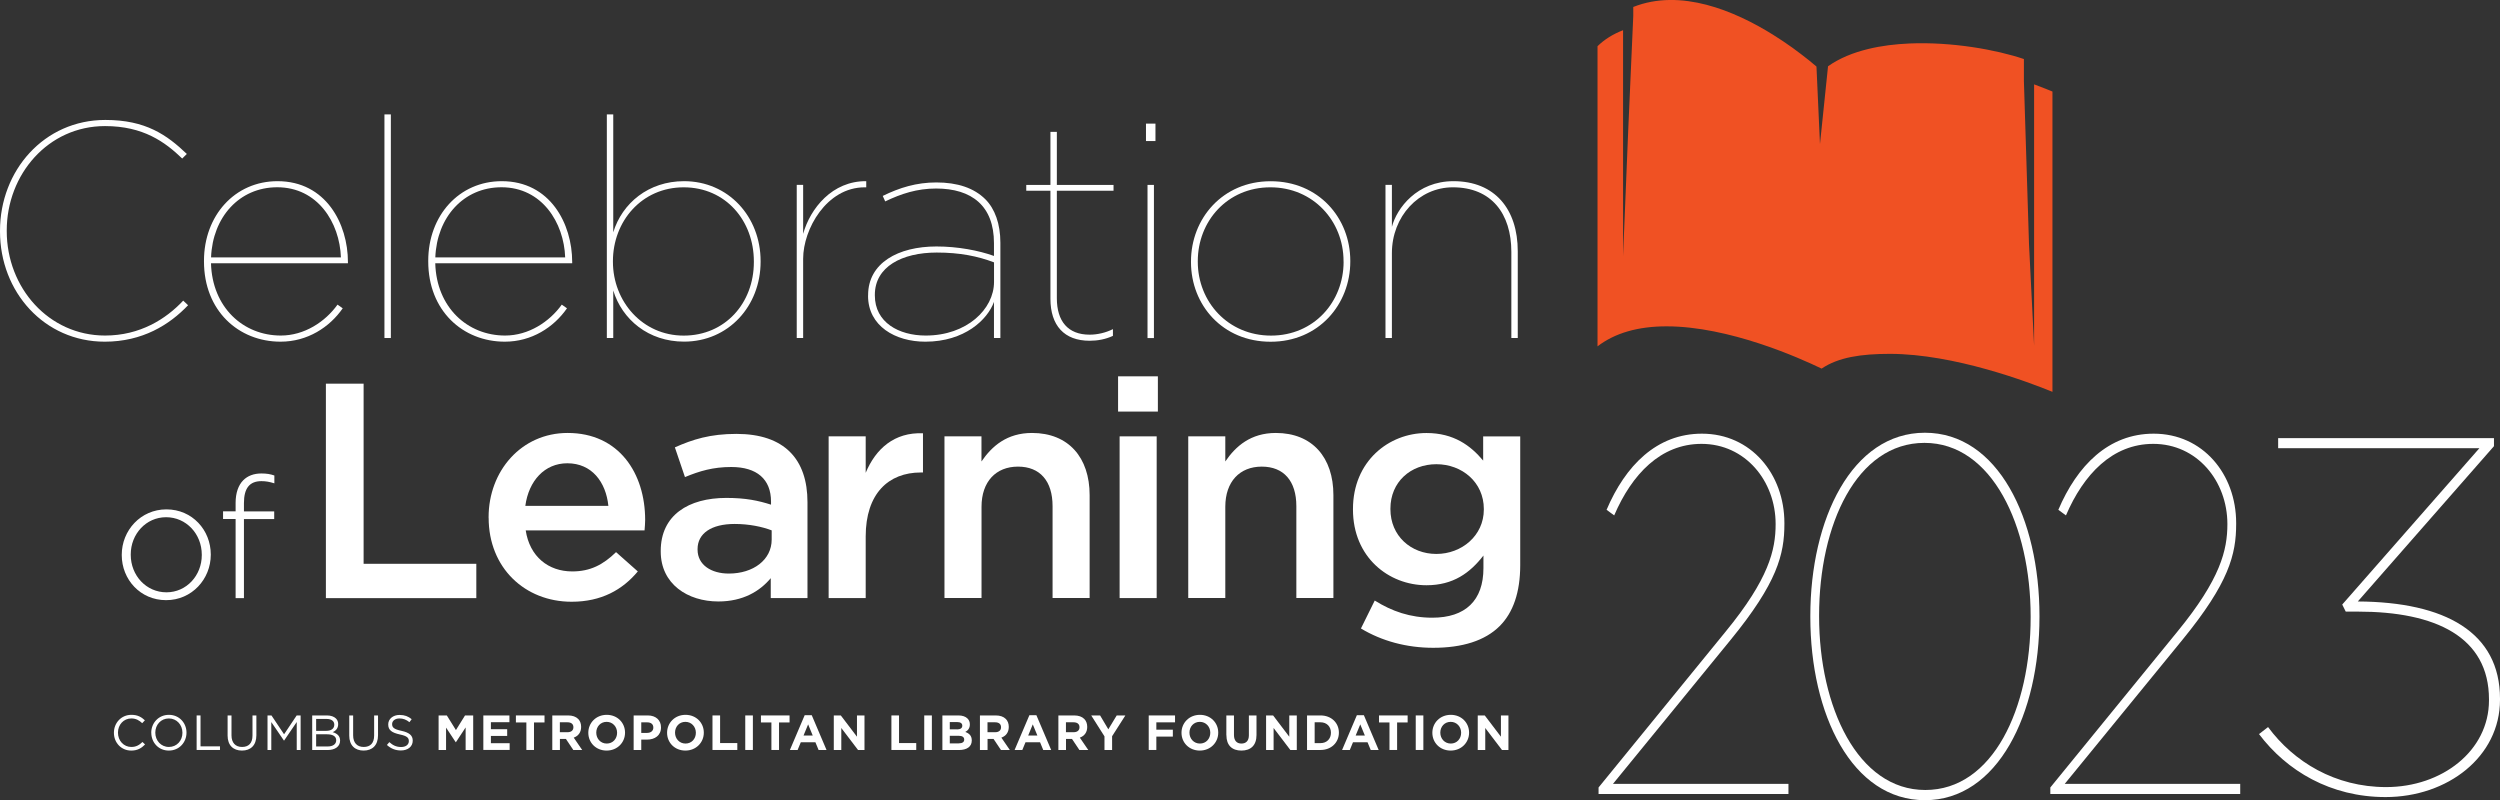 <svg xmlns="http://www.w3.org/2000/svg" id="Layer_1" viewBox="0 0 456.05 145.97"><rect x="0" y="0" width="456.05" height="145.97" fill="#333333" stroke="none"/><defs><style>.cls-1{fill:#f05123;}.cls-2{fill:#fff;}</style></defs><path class="cls-1" d="m371.06,15.38v47.69l-.93-18.57-.93-29.71v-4.02c-5.01-1.7-13.12-3.16-20.83-2.84-2.6.11-5.16.42-7.54,1-2.77.67-5.29,1.69-7.36,3.16l-1.47,14.2-.64-14.15c-.37-.31-.81-.69-1.32-1.1-.86-.69-1.9-1.49-3.1-2.36-1.07-.77-2.27-1.57-3.56-2.38-6.96-4.32-16.76-8.47-25.44-5.03v1.63l-.93,21.07-.93,22.76V5.51c-1.81.7-3.38,1.66-4.66,2.92v54.75c3.15-2.42,7.37-3.65,12.59-3.65,11.34,0,24.14,5.71,28.29,7.71,3.05-2.07,7.22-2.69,12.44-2.69,11.74,0,25.42,5.19,29.67,6.93V16.7c-.64-.27-1.82-.74-3.37-1.32Z"></path><path class="cls-2" d="m0,42.22v-.11c0-11.01,8.05-20.23,19.22-20.23,7.38,0,11.23,2.74,14.86,6.2l-.84.84c-3.13-3.02-7.1-5.92-14.08-5.92C8.77,23,1.23,31.82,1.23,42.05v.11c0,10.34,7.66,19.05,17.94,19.05,6.37,0,11.12-3.02,14.25-6.37l.89.84c-3.41,3.58-8.33,6.65-15.2,6.65C8.1,62.33,0,53.28,0,42.22Z"></path><path class="cls-2" d="m37.21,47.69v-.11c0-8.27,5.64-14.53,13.41-14.53,8.83,0,12.85,7.77,12.85,14.75v.22h-24.98c.22,8.05,5.87,13.19,12.74,13.19,4.3,0,8.1-2.51,10.34-5.64l.95.67c-2.4,3.46-6.43,6.09-11.34,6.09-7.66,0-13.97-5.64-13.97-14.64Zm24.98-.73c-.22-6.37-4.25-12.8-11.62-12.8-6.93,0-11.79,5.48-12.07,12.8h23.69Z"></path><path class="cls-2" d="m70.13,20.87h1.17v40.79h-1.17V20.87Z"></path><path class="cls-2" d="m78.12,47.69v-.11c0-8.27,5.64-14.53,13.41-14.53,8.83,0,12.85,7.77,12.85,14.75v.22h-24.98c.22,8.05,5.87,13.19,12.74,13.19,4.3,0,8.1-2.51,10.34-5.64l.95.67c-2.4,3.46-6.43,6.09-11.34,6.09-7.66,0-13.97-5.64-13.97-14.64Zm24.98-.73c-.22-6.37-4.25-12.8-11.62-12.8-6.93,0-11.79,5.48-12.07,12.8h23.69Z"></path><path class="cls-2" d="m111.87,53v8.66h-1.17V20.87h1.17v21.51c1.62-5.31,6.43-9.33,12.91-9.33,8.1,0,13.97,6.48,13.97,14.58v.11c0,8.1-5.87,14.58-13.97,14.58-6.48,0-11.29-4.02-12.91-9.33Zm25.65-5.2v-.11c0-7.43-5.14-13.52-12.8-13.52s-12.91,6.2-12.91,13.47v.11c0,7.21,5.36,13.47,12.91,13.47s12.8-5.92,12.8-13.41Z"></path><path class="cls-2" d="m145.34,33.72h1.17v8.94c1.29-4.64,5.31-9.67,11.51-9.61v1.12h-.28c-6.98,0-11.23,7.66-11.23,13.02v14.47h-1.17v-27.94Z"></path><path class="cls-2" d="m158.36,53.95v-.11c0-5.87,5.48-8.88,12.46-8.88,3.91,0,7.71.73,10.5,1.73v-2.35c0-6.76-4.02-9.95-10.56-9.95-3.46,0-6.37.95-9.28,2.35l-.45-1c3.07-1.51,6.15-2.46,9.78-2.46,3.86,0,6.87,1.01,8.94,3.07,1.73,1.73,2.74,4.47,2.74,7.93v17.38h-1.17v-6.59c-1.17,3.24-5.36,7.26-12.52,7.26-5.48,0-10.45-2.85-10.45-8.38Zm22.97-2.51v-3.58c-2.96-1.12-6.2-1.79-10.45-1.79-6.31,0-11.29,2.57-11.29,7.71v.11c0,4.92,4.36,7.32,9.28,7.32,7.49,0,12.46-4.81,12.46-9.78Z"></path><path class="cls-2" d="m191.62,54.51v-19.72h-4.41v-1.06h4.41v-9.67h1.17v9.67h10.34v1.06h-10.34v19.61c0,4.19,2.01,6.65,5.98,6.65,1.4,0,2.91-.34,4.25-1.01v1.23c-1.34.62-2.79.89-4.25.89-4.64,0-7.15-2.79-7.15-7.66Z"></path><path class="cls-2" d="m209.05,22.55h1.73v3.18h-1.73v-3.18Zm.28,11.18h1.17v27.94h-1.17v-27.94Z"></path><path class="cls-2" d="m217.26,47.81v-.11c0-7.82,5.76-14.64,14.53-14.64s14.53,6.71,14.53,14.53v.11c0,7.82-5.75,14.64-14.53,14.64s-14.53-6.71-14.53-14.53Zm27.83-.06v-.11c0-7.32-5.53-13.47-13.35-13.47s-13.24,6.15-13.24,13.47v.11c0,7.32,5.53,13.47,13.36,13.47s13.24-6.15,13.24-13.47Z"></path><path class="cls-2" d="m252.74,33.72h1.17v7.66c.89-3.41,4.58-8.33,11.23-8.33,7.54,0,11.73,5.09,11.73,12.8v15.81h-1.17v-15.7c0-6.99-3.63-11.79-10.67-11.79-6.2,0-11.12,5.31-11.12,12.01v15.48h-1.17v-27.94Z"></path><path class="cls-2" d="m22.21,101.26v-.06c0-4.43,3.44-8.28,8.15-8.28s8.09,3.78,8.09,8.22v.06c0,4.43-3.44,8.28-8.15,8.28s-8.09-3.78-8.09-8.22Zm14.6,0v-.06c0-3.81-2.85-6.85-6.51-6.85s-6.45,3.07-6.45,6.79v.06c0,3.81,2.85,6.85,6.51,6.85s6.45-3.07,6.45-6.79Z"></path><path class="cls-2" d="m42.98,94.68h-2.29v-1.4h2.29v-1.55c0-1.8.5-3.22,1.39-4.12.81-.81,1.92-1.24,3.32-1.24.96,0,1.64.12,2.36.37v1.43c-.9-.28-1.55-.4-2.36-.4-2.17,0-3.19,1.3-3.19,4v1.52h5.52v1.4h-5.52v14.42h-1.52v-14.42Z"></path><path class="cls-2" d="m59.46,69.99h6.87v32.86h20.56v6.26h-27.44v-39.11Z"></path><path class="cls-2" d="m89.13,94.46v-.11c0-8.44,5.98-15.37,14.42-15.37,9.39,0,14.14,7.38,14.14,15.87,0,.62-.06,1.23-.11,1.9h-21.68c.73,4.8,4.14,7.49,8.49,7.49,3.3,0,5.64-1.23,7.99-3.52l3.97,3.52c-2.79,3.35-6.65,5.53-12.07,5.53-8.55,0-15.14-6.2-15.14-15.31Zm21.85-2.18c-.45-4.36-3.02-7.77-7.49-7.77-4.13,0-7.04,3.18-7.66,7.77h15.14Z"></path><path class="cls-2" d="m140.6,109.1v-3.63c-2.01,2.4-5.08,4.25-9.56,4.25-5.59,0-10.51-3.18-10.51-9.11v-.11c0-6.54,5.08-9.67,11.96-9.67,3.58,0,5.87.5,8.16,1.23v-.56c0-4.08-2.57-6.31-7.26-6.31-3.3,0-5.76.73-8.44,1.84l-1.84-5.42c3.24-1.45,6.43-2.46,11.23-2.46,8.72,0,12.96,4.58,12.96,12.46v17.49h-6.71Zm.17-12.35c-1.73-.67-4.14-1.17-6.76-1.17-4.25,0-6.76,1.73-6.76,4.58v.11c0,2.79,2.51,4.36,5.7,4.36,4.47,0,7.82-2.51,7.82-6.2v-1.68Z"></path><path class="cls-2" d="m151.16,79.6h6.76v6.65c1.84-4.41,5.25-7.43,10.45-7.21v7.15h-.39c-5.92,0-10.06,3.86-10.06,11.68v11.23h-6.76v-29.5Z"></path><path class="cls-2" d="m172.28,79.6h6.76v4.58c1.9-2.79,4.64-5.2,9.22-5.2,6.65,0,10.51,4.47,10.51,11.34v18.77h-6.76v-16.76c0-4.58-2.29-7.21-6.31-7.21s-6.65,2.74-6.65,7.32v16.65h-6.76v-29.5Z"></path><path class="cls-2" d="m203.96,68.65h7.26v6.43h-7.26v-6.43Zm.28,10.95h6.76v29.5h-6.76v-29.5Z"></path><path class="cls-2" d="m216.76,79.6h6.76v4.58c1.9-2.79,4.64-5.2,9.22-5.2,6.65,0,10.5,4.47,10.5,11.34v18.77h-6.76v-16.76c0-4.58-2.29-7.21-6.31-7.21s-6.65,2.74-6.65,7.32v16.65h-6.76v-29.5Z"></path><path class="cls-2" d="m248.27,114.63l2.51-5.08c3.13,1.96,6.48,3.13,10.5,3.13,6.04,0,9.33-3.13,9.33-9.05v-2.29c-2.46,3.18-5.53,5.42-10.39,5.42-6.93,0-13.41-5.14-13.41-13.8v-.11c0-8.72,6.54-13.86,13.41-13.86,4.97,0,8.05,2.29,10.34,5.03v-4.41h6.76v23.47c0,4.97-1.29,8.66-3.74,11.12-2.68,2.68-6.82,3.97-12.12,3.97-4.86,0-9.39-1.23-13.19-3.52Zm22.41-21.68v-.11c0-4.86-3.97-8.16-8.66-8.16s-8.38,3.24-8.38,8.1v.11c0,4.86,3.74,8.16,8.38,8.16s8.66-3.35,8.66-8.1Z"></path><path class="cls-2" d="m291.61,143.65l23.17-28.42c7.89-9.63,9.13-14.9,9.13-19.63,0-7.87-5.55-14.63-13.52-14.63-7.45,0-12.71,5.55-15.93,13.05l-1.39-1.02c3.43-8.05,9.13-13.89,17.39-13.89,8.99,0,15.05,7.41,15.05,16.29v.19c0,5.55-1.32,10.74-9.79,21.11l-21.48,26.29h32.01v1.85h-34.64v-1.2Z"></path><path class="cls-2" d="m330.24,112.55v-.19c0-17.68,7.6-33.42,20.9-33.42s20.9,15.65,20.9,33.42v.19c0,17.68-7.6,33.42-20.9,33.42s-20.9-15.65-20.9-33.42Zm40.19.09v-.19c0-16.48-7.02-31.66-19.37-31.66s-19.22,14.9-19.22,31.48v.18c0,16.48,7.02,31.66,19.37,31.66s19.22-14.91,19.22-31.48Z"></path><path class="cls-2" d="m374.02,143.65l23.17-28.42c7.89-9.63,9.13-14.9,9.13-19.63,0-7.87-5.55-14.63-13.52-14.63-7.45,0-12.71,5.55-15.93,13.05l-1.39-1.02c3.43-8.05,9.13-13.89,17.39-13.89,8.99,0,15.05,7.41,15.05,16.29v.19c0,5.55-1.32,10.74-9.79,21.11l-21.48,26.29h32.01v1.85h-34.64v-1.2Z"></path><path class="cls-2" d="m20.78,133.68v-.02c0-1.78,1.33-3.26,3.19-3.26,1.14,0,1.83.41,2.46,1l-.49.52c-.53-.5-1.12-.86-1.98-.86-1.4,0-2.44,1.13-2.44,2.58v.02c0,1.46,1.05,2.6,2.44,2.6.86,0,1.43-.33,2.03-.91l.47.46c-.66.67-1.38,1.11-2.52,1.11-1.82,0-3.16-1.43-3.16-3.24Z"></path><path class="cls-2" d="m27.59,133.68v-.02c0-1.74,1.31-3.26,3.22-3.26s3.21,1.5,3.21,3.24t0,.02c0,1.74-1.31,3.26-3.22,3.26s-3.2-1.5-3.2-3.24Zm5.69,0v-.02c0-1.43-1.04-2.6-2.48-2.6s-2.47,1.15-2.47,2.58v.02c0,1.43,1.04,2.6,2.48,2.6s2.47-1.15,2.47-2.58Z"></path><path class="cls-2" d="m35.87,130.51h.71v5.64h3.55v.66h-4.26v-6.3Z"></path><path class="cls-2" d="m41.52,134.18v-3.66h.71v3.62c0,1.36.72,2.12,1.93,2.12s1.9-.7,1.9-2.08v-3.66h.71v3.61c0,1.84-1.05,2.79-2.63,2.79s-2.62-.95-2.62-2.74Z"></path><path class="cls-2" d="m48.8,130.51h.72l2.3,3.44,2.3-3.44h.72v6.3h-.71v-5.1l-2.3,3.38h-.04l-2.3-3.37v5.1h-.69v-6.3Z"></path><path class="cls-2" d="m56.96,130.51h2.68c.72,0,1.29.21,1.65.56.26.27.4.6.4,1.01v.02c0,.82-.5,1.24-1,1.46.75.22,1.35.66,1.35,1.52v.02c0,1.08-.91,1.72-2.29,1.72h-2.8v-6.3Zm2.57,2.81c.86,0,1.45-.39,1.45-1.12v-.02c0-.62-.5-1.03-1.39-1.03h-1.92v2.17h1.86Zm.25,2.85c.95,0,1.55-.42,1.55-1.12v-.02c0-.68-.58-1.08-1.67-1.08h-1.99v2.22h2.12Z"></path><path class="cls-2" d="m63.71,134.18v-3.66h.71v3.62c0,1.36.72,2.12,1.93,2.12s1.9-.7,1.9-2.08v-3.66h.71v3.61c0,1.84-1.05,2.79-2.63,2.79s-2.62-.95-2.62-2.74Z"></path><path class="cls-2" d="m70.58,135.9l.44-.52c.66.59,1.29.89,2.16.89s1.4-.45,1.4-1.07v-.02c0-.58-.31-.92-1.64-1.2-1.45-.32-2.12-.78-2.12-1.82v-.02c0-.99.87-1.72,2.07-1.72.92,0,1.58.26,2.21.77l-.41.55c-.59-.48-1.17-.68-1.82-.68-.82,0-1.34.45-1.34,1.02v.02c0,.59.32.93,1.71,1.22,1.4.31,2.05.82,2.05,1.78v.02c0,1.08-.9,1.78-2.15,1.78-1,0-1.82-.33-2.57-1.01Z"></path><path class="cls-2" d="m80.02,130.51h1.49l1.66,2.67,1.66-2.67h1.49v6.3h-1.38v-4.11l-1.77,2.69h-.04l-1.76-2.66v4.09h-1.36v-6.3Z"></path><path class="cls-2" d="m88.18,130.51h4.75v1.23h-3.38v1.28h2.97v1.23h-2.97v1.32h3.42v1.23h-4.8v-6.3Z"></path><path class="cls-2" d="m96.03,131.79h-1.92v-1.28h5.22v1.28h-1.92v5.02h-1.39v-5.02Z"></path><path class="cls-2" d="m100.75,130.51h2.88c.8,0,1.42.22,1.84.64.35.35.54.85.54,1.44v.02c0,1.02-.55,1.66-1.35,1.95l1.54,2.25h-1.62l-1.35-2.02h-1.09v2.02h-1.39v-6.3Zm2.79,3.06c.68,0,1.06-.36,1.06-.89v-.02c0-.59-.41-.9-1.09-.9h-1.38v1.81h1.4Z"></path><path class="cls-2" d="m107.32,133.68v-.02c0-1.79,1.41-3.26,3.36-3.26s3.34,1.45,3.34,3.24v.02c0,1.79-1.41,3.26-3.36,3.26s-3.34-1.45-3.34-3.24Zm5.25,0v-.02c0-1.08-.79-1.98-1.91-1.98s-1.89.88-1.89,1.96v.02c0,1.08.79,1.98,1.91,1.98s1.89-.88,1.89-1.96Z"></path><path class="cls-2" d="m115.6,130.51h2.57c1.5,0,2.41.89,2.41,2.18v.02c0,1.46-1.13,2.21-2.55,2.21h-1.05v1.89h-1.39v-6.3Zm2.48,3.18c.69,0,1.1-.41,1.1-.95v-.02c0-.62-.43-.95-1.13-.95h-1.07v1.93h1.1Z"></path><path class="cls-2" d="m121.69,133.68v-.02c0-1.79,1.41-3.26,3.36-3.26s3.34,1.45,3.34,3.24v.02c0,1.79-1.41,3.26-3.36,3.26s-3.34-1.45-3.34-3.24Zm5.25,0v-.02c0-1.08-.79-1.98-1.91-1.98s-1.89.88-1.89,1.96v.02c0,1.08.79,1.98,1.91,1.98s1.89-.88,1.89-1.96Z"></path><path class="cls-2" d="m129.97,130.51h1.39v5.04h3.14v1.26h-4.53v-6.3Z"></path><path class="cls-2" d="m135.95,130.51h1.39v6.3h-1.39v-6.3Z"></path><path class="cls-2" d="m140.73,131.79h-1.92v-1.28h5.22v1.28h-1.92v5.02h-1.39v-5.02Z"></path><path class="cls-2" d="m146.8,130.47h1.28l2.7,6.35h-1.45l-.58-1.41h-2.67l-.58,1.41h-1.41l2.7-6.35Zm1.46,3.71l-.84-2.04-.84,2.04h1.67Z"></path><path class="cls-2" d="m152.1,130.51h1.28l2.95,3.88v-3.88h1.37v6.3h-1.18l-3.05-4.01v4.01h-1.37v-6.3Z"></path><path class="cls-2" d="m162.61,130.51h1.39v5.04h3.14v1.26h-4.53v-6.3Z"></path><path class="cls-2" d="m168.6,130.51h1.39v6.3h-1.39v-6.3Z"></path><path class="cls-2" d="m171.91,130.51h2.93c.72,0,1.29.2,1.65.56.29.29.43.64.43,1.07v.02c0,.71-.38,1.11-.83,1.36.73.28,1.18.7,1.18,1.55v.02c0,1.15-.94,1.73-2.36,1.73h-3v-6.3Zm2.63,2.55c.61,0,1-.2,1-.67v-.02c0-.41-.32-.65-.91-.65h-1.37v1.33h1.28Zm.37,2.54c.61,0,.98-.22.98-.68v-.02c0-.42-.32-.68-1.03-.68h-1.6v1.39h1.65Z"></path><path class="cls-2" d="m178.76,130.51h2.88c.8,0,1.42.22,1.84.64.35.35.54.85.54,1.44v.02c0,1.02-.55,1.66-1.35,1.95l1.54,2.25h-1.62l-1.35-2.02h-1.09v2.02h-1.39v-6.3Zm2.79,3.06c.68,0,1.06-.36,1.06-.89v-.02c0-.59-.41-.9-1.09-.9h-1.38v1.81h1.4Z"></path><path class="cls-2" d="m187.78,130.47h1.28l2.7,6.35h-1.45l-.58-1.41h-2.66l-.58,1.41h-1.41l2.7-6.35Zm1.46,3.71l-.84-2.04-.84,2.04h1.67Z"></path><path class="cls-2" d="m193.07,130.51h2.88c.8,0,1.42.22,1.84.64.35.35.54.85.54,1.44v.02c0,1.02-.55,1.66-1.35,1.95l1.54,2.25h-1.62l-1.35-2.02h-1.09v2.02h-1.39v-6.3Zm2.79,3.06c.68,0,1.06-.36,1.06-.89v-.02c0-.59-.41-.9-1.09-.9h-1.38v1.81h1.4Z"></path><path class="cls-2" d="m201.48,134.33l-2.42-3.82h1.62l1.5,2.53,1.53-2.53h1.58l-2.42,3.79v2.51h-1.39v-2.48Z"></path><path class="cls-2" d="m209.55,130.51h4.8v1.26h-3.41v1.34h3.01v1.26h-3.01v2.44h-1.39v-6.3Z"></path><path class="cls-2" d="m215.53,133.68v-.02c0-1.79,1.41-3.26,3.36-3.26s3.34,1.45,3.34,3.24v.02c0,1.79-1.41,3.26-3.36,3.26s-3.34-1.45-3.34-3.24Zm5.25,0v-.02c0-1.08-.79-1.98-1.91-1.98s-1.89.88-1.89,1.96v.02c0,1.08.79,1.98,1.91,1.98s1.89-.88,1.89-1.96Z"></path><path class="cls-2" d="m223.71,134.11v-3.6h1.39v3.57c0,1.03.51,1.56,1.36,1.56s1.36-.51,1.36-1.51v-3.61h1.39v3.56c0,1.91-1.07,2.84-2.76,2.84s-2.73-.95-2.73-2.8Z"></path><path class="cls-2" d="m230.96,130.51h1.28l2.95,3.88v-3.88h1.37v6.3h-1.18l-3.05-4.01v4.01h-1.37v-6.3Z"></path><path class="cls-2" d="m238.43,130.51h2.46c1.98,0,3.35,1.36,3.35,3.13v.02c0,1.77-1.37,3.15-3.35,3.15h-2.46v-6.3Zm2.46,5.05c1.13,0,1.9-.77,1.9-1.88v-.02c0-1.12-.76-1.9-1.9-1.9h-1.07v3.8h1.07Z"></path><path class="cls-2" d="m247.52,130.47h1.28l2.7,6.35h-1.45l-.58-1.41h-2.66l-.58,1.41h-1.41l2.7-6.35Zm1.46,3.71l-.84-2.04-.84,2.04h1.67Z"></path><path class="cls-2" d="m253.48,131.79h-1.92v-1.28h5.22v1.28h-1.92v5.02h-1.39v-5.02Z"></path><path class="cls-2" d="m258.26,130.51h1.39v6.3h-1.39v-6.3Z"></path><path class="cls-2" d="m261.29,133.68v-.02c0-1.79,1.41-3.26,3.36-3.26s3.34,1.45,3.34,3.24v.02c0,1.79-1.41,3.26-3.36,3.26s-3.34-1.45-3.34-3.24Zm5.25,0v-.02c0-1.08-.79-1.98-1.91-1.98s-1.89.88-1.89,1.96v.02c0,1.08.79,1.98,1.91,1.98s1.89-.88,1.89-1.96Z"></path><path class="cls-2" d="m269.57,130.51h1.28l2.95,3.88v-3.88h1.37v6.3h-1.18l-3.05-4.01v4.01h-1.37v-6.3Z"></path><path class="cls-2" d="m412.08,133.92l1.66-1.29c4.69,6.35,12.24,10.95,21.53,10.95,10.21,0,18.77-6.62,18.77-15.82v-.18c0-11.41-9.75-16.01-23.92-16.01h-2.21l-.64-1.29,25.02-28.52h-36.71v-1.84h39.37v1.47l-24.84,28.33c15.92.09,25.94,5.61,25.94,17.75v.18c0,10.4-9.57,17.75-20.88,17.75-10.03,0-18.03-4.78-23.09-11.5Z"></path></svg>